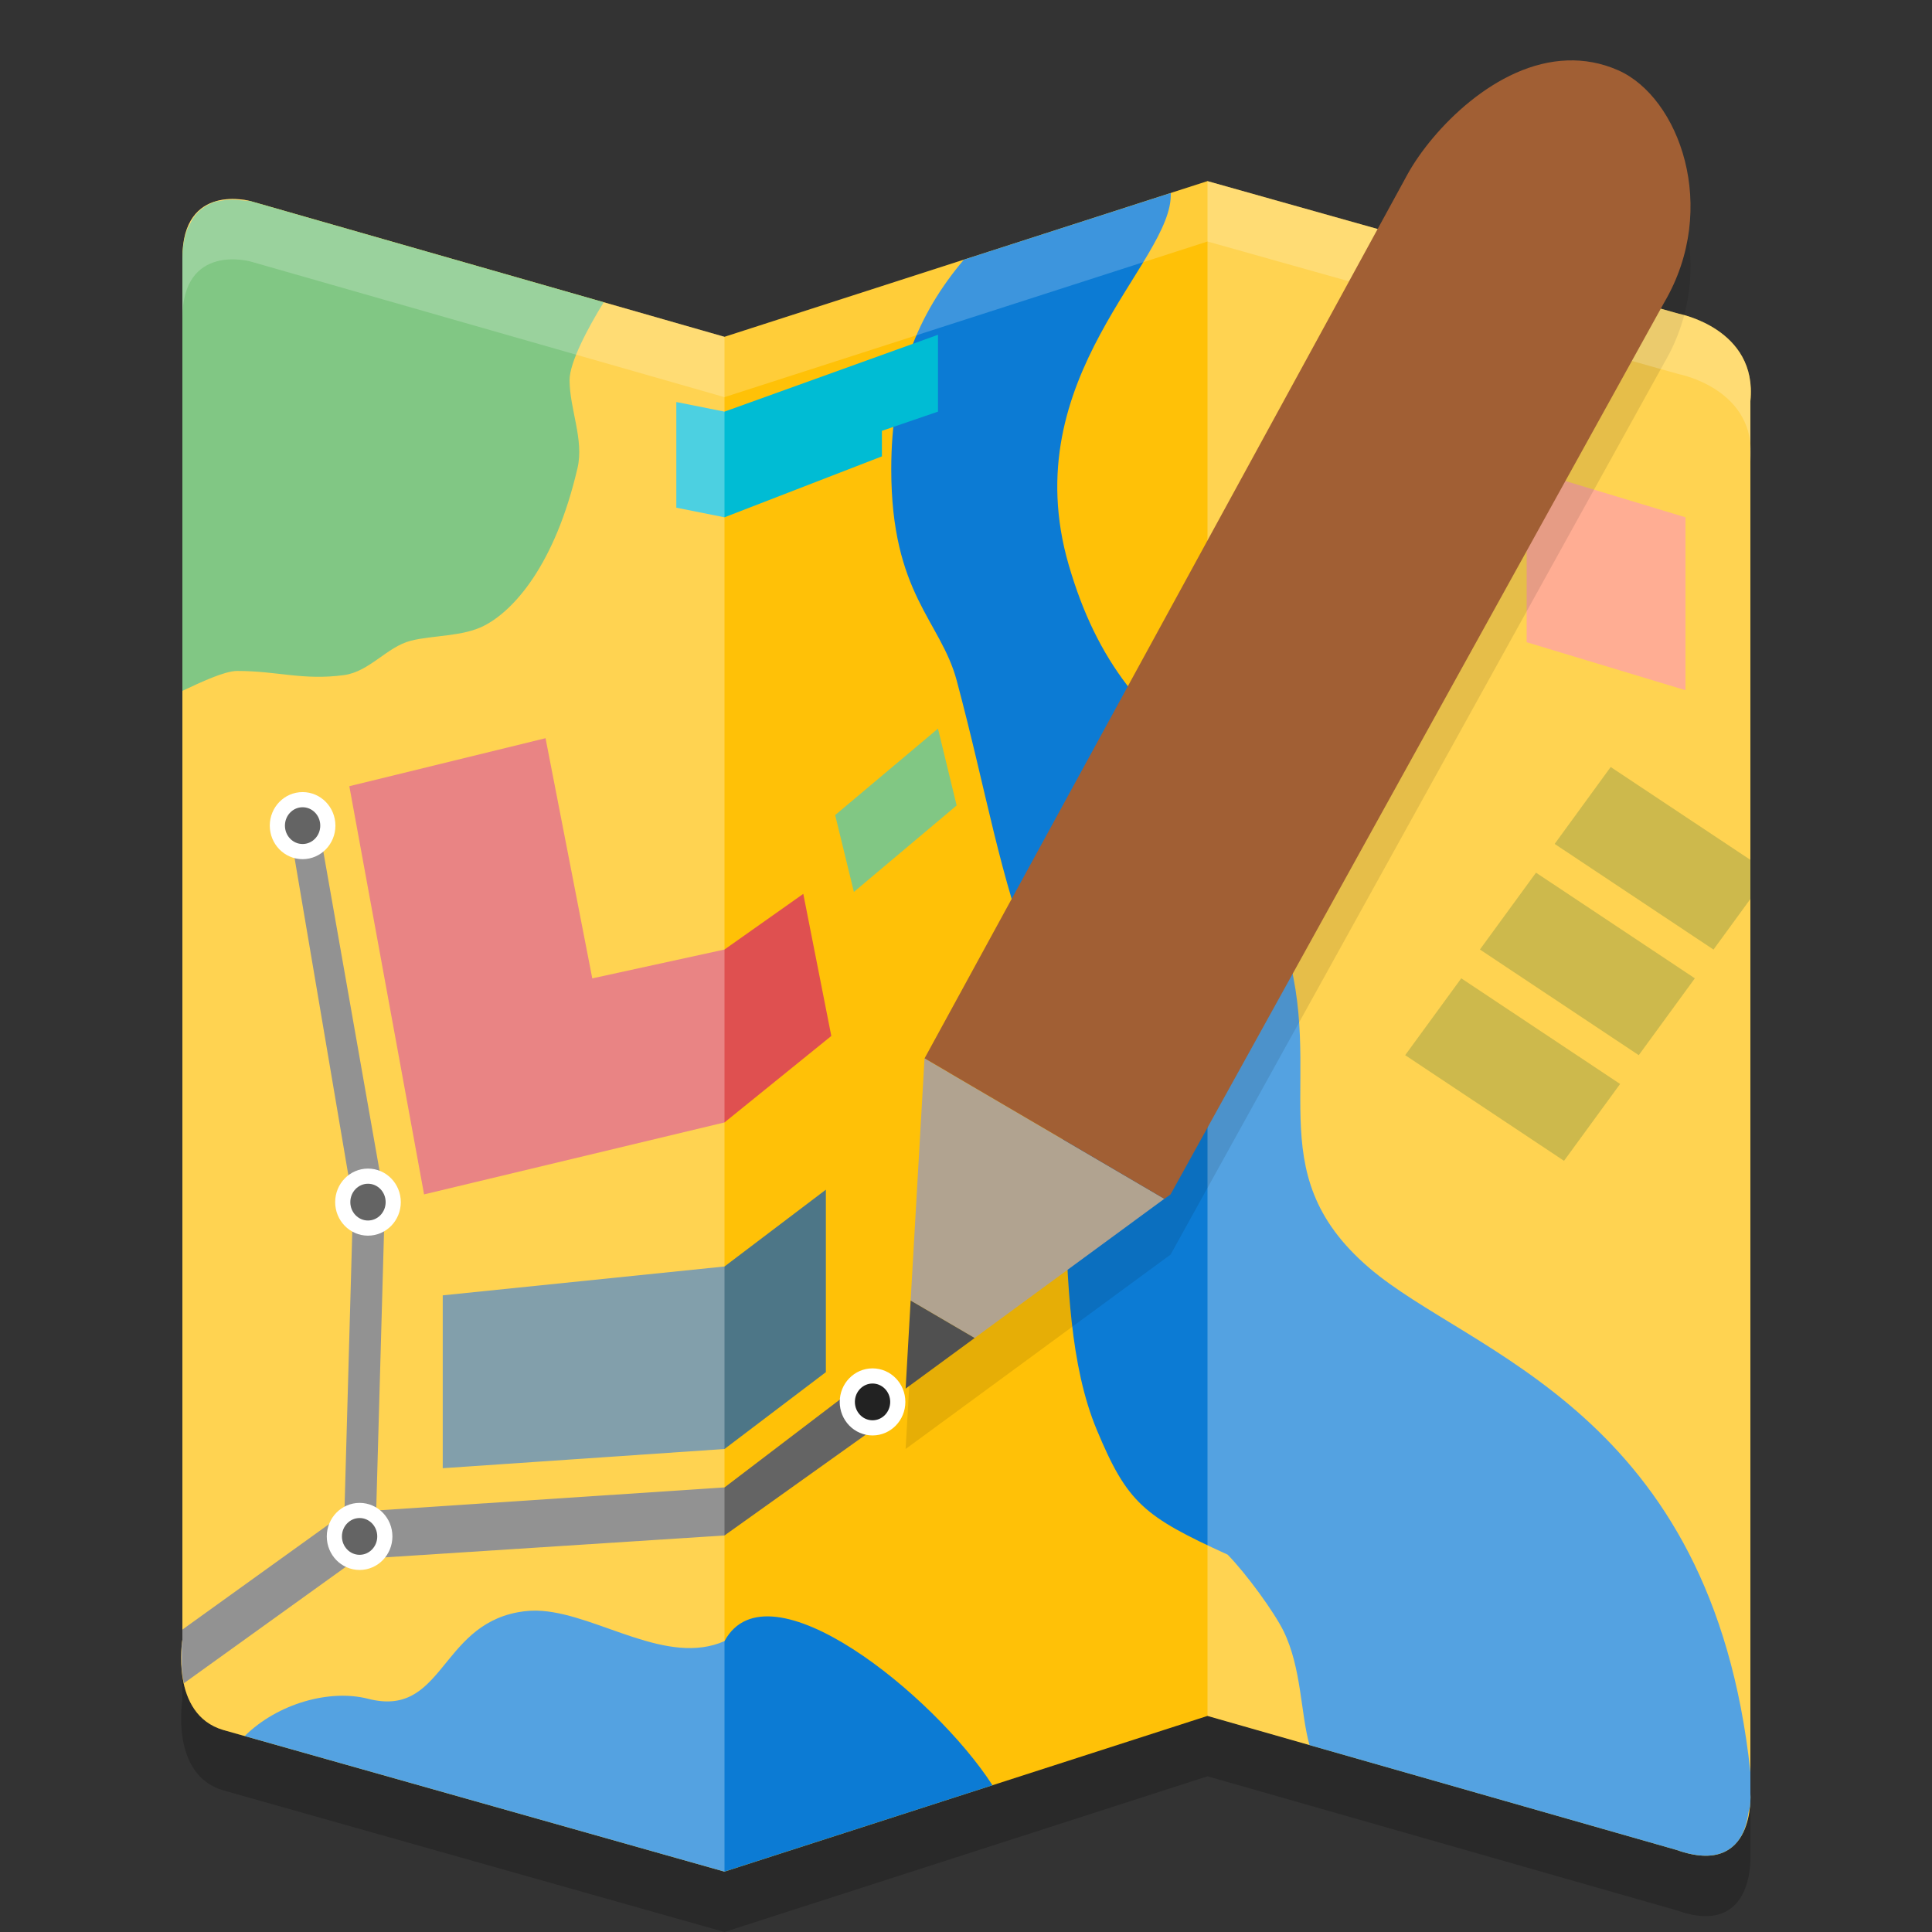 <svg xmlns="http://www.w3.org/2000/svg" width="32" height="32" version="1.1">
 <rect width="100%" height="100%" fill="#333333" stroke="none"/>
 <path style="opacity:0.2" d="M 3.021,5.276 V 28.158 c 0,0 -0.207,1.236 0.677,1.496 L 12,32 l 8,-2.579 7.77,2.22 c 1.315,0.468 1.222,-0.933 1.222,-0.933 V 7.643 C 29.114,6.444 27.808,6.197 27.808,6.197 L 20,4 12,6.579 4.152,4.332 c 0,0 -1.131,-0.32 -1.131,0.943 z"/>
 <path style="fill:#ffc107" d="M 3.021,4.276 V 27.158 c 0,0 -0.207,1.236 0.677,1.496 L 12,31 l 8,-2.579 7.77,2.22 c 1.315,0.468 1.222,-0.933 1.222,-0.933 V 6.643 C 29.114,5.444 27.808,5.197 27.808,5.197 L 20,3 12,5.579 4.152,3.332 c 0,0 -1.131,-0.32 -1.131,0.943 z"/>
 <path style="fill:#0c7bd4" d="M 19.391 3.197 L 15.965 4.301 C 15.206 5.195 14.762 6.264 14.762 7.771 C 14.762 9.84 15.579 10.277 15.846 11.271 C 16.351 13.161 16.546 14.492 17.15 16.045 C 17.982 18.183 17.28 21.556 18.166 23.682 C 18.672 24.894 18.941 25.114 20.334 25.75 C 20.644 26.068 21.107 26.703 21.262 27.021 C 21.558 27.631 21.541 28.371 21.689 28.904 L 27.77 30.641 C 28.263 30.816 28.558 30.728 28.734 30.551 C 28.887 30.397 28.937 30.185 28.963 30.008 C 28.967 29.98 28.984 29.945 28.986 29.92 C 28.986 29.919 28.986 29.919 28.986 29.918 C 28.998 29.794 28.992 29.707 28.992 29.707 L 28.992 29.352 C 28.352 23.362 24.347 22.433 22.678 21 C 20.798 19.386 21.999 17.843 21.262 15.568 C 21.086 15.028 20.644 13.181 20.334 12.863 C 18.941 11.909 18.167 10.954 17.703 9.363 C 16.79 6.233 19.445 4.334 19.391 3.197 z M 8.984 26.682 C 8.85 26.671 8.714 26.678 8.572 26.705 C 7.28 26.949 7.334 28.455 6.096 28.137 C 5.465 27.975 4.604 28.211 4.053 28.754 L 12 31 L 16.439 29.57 C 15.474 28.074 12.721 25.847 12 27.182 C 11.052 27.599 9.927 26.756 8.984 26.682 z"/>
 <path style="fill:#4caf50" d="M 3.896 3.309 C 3.822 3.305 3.74 3.31 3.652 3.326 C 3.62 3.332 3.589 3.334 3.557 3.344 C 3.536 3.35 3.516 3.361 3.496 3.369 C 3.437 3.394 3.38 3.429 3.326 3.473 C 3.303 3.492 3.28 3.514 3.258 3.537 C 3.21 3.588 3.172 3.656 3.137 3.73 C 3.121 3.763 3.102 3.792 3.09 3.83 C 3.05 3.952 3.022 4.094 3.021 4.275 C 3.021 4.276 3.021 4.277 3.021 4.277 L 3.021 11.443 C 3.318 11.303 3.719 11.113 3.928 11.113 C 4.6 11.113 5.012 11.273 5.697 11.182 C 6.12 11.125 6.409 10.714 6.803 10.613 C 7.174 10.518 7.663 10.547 8.02 10.363 C 8.506 10.113 9.191 9.364 9.566 7.75 C 9.675 7.283 9.434 6.772 9.434 6.295 C 9.434 6.005 9.731 5.441 10 5.006 L 4.158 3.334 L 4.152 3.332 C 4.152 3.332 4.15 3.332 4.15 3.332 C 4.15 3.332 4.015 3.318 3.896 3.309 z"/>
 <path style="fill:#81c784" d="M 15.845,13.341 15.536,12.068 13.833,13.5 l 0.31,1.273 z"/>
 <path style="fill:#4d7687" d="M 7.333,24.318 12,24 13.679,22.727 V 19.705 L 12,20.977 7.333,21.455 Z"/>
 <path style="fill:#df5050" d="M 13.769,17.159 13.305,14.805 12,15.727 9.81,16.205 9.036,12.227 l -3.25,0.795 1.238,6.761 L 12,18.591 Z"/>
 <path style="fill:#ff8a65" d="m 25.286,7.773 v 2.864 l 2.631,0.795 V 8.568 Z"/>
 <path style="fill:#00bcd4" d="M 12,6.818 15.536,5.545 V 6.818 L 14.607,7.136 V 7.559 L 12,8.568 11.202,8.409 V 6.659 Z"/>
 <path style="fill:#b89b00" d="m 23.274,17.477 2.631,1.75 0.929,-1.273 -2.631,-1.75 z"/>
 <path style="fill:#b89b00" d="M 26.678,12.704 25.75,13.978 l 2.631,1.75 0.611,-0.838 v -0.648 z"/>
 <path style="fill:#b89b00" d="m 24.512,15.727 2.631,1.75 0.929,-1.273 -2.631,-1.75 z"/>
 <path style="fill:#646464" d="m 5.26,13.563 -0.464,0.16 1.052,6.204 -0.145,5.175 0.528,-0.082 0.144,-5.125 z m 0.97,11.457 -0.011,0.38 -0.526,0.032 0.01,-0.33 -0.072,0.012 -2.61,1.877 v 0.167 c 0,0 -0.055,0.354 0.025,0.722 L 5.786,25.91 6.095,25.813 12,25.432 l 2.453,-1.75 -0.155,-0.796 -2.297,1.75 -5.75,0.381 z"/>
 <ellipse style="fill:#222222;stroke:#ffffff;stroke-width:0.251;stroke-linecap:round;stroke-linejoin:round" cx="5.956" cy="25.448" rx=".418" ry=".43"/>
 <ellipse style="fill:#222222;stroke:#ffffff;stroke-width:0.251;stroke-linecap:round;stroke-linejoin:round" cx="14.452" cy="23.22" rx=".418" ry=".43"/>
 <ellipse style="fill:#222222;stroke:#ffffff;stroke-width:0.251;stroke-linecap:round;stroke-linejoin:round" cx="5.012" cy="13.675" rx=".418" ry=".43"/>
 <ellipse style="fill:#222222;stroke:#ffffff;stroke-width:0.251;stroke-linecap:round;stroke-linejoin:round" cx="6.095" cy="19.911" rx=".418" ry=".43"/>
 <path style="fill:#ffffff;opacity:0.3" d="M 3.021,4.276 V 27.158 c 0,0 -0.207,1.236 0.677,1.496 L 12,31 C 12,31 12,5.579 12,5.579 L 4.152,3.332 c 0,0 -1.131,-0.32 -1.131,0.943 z"/>
 <path style="fill:#ffffff;opacity:0.3" d="m 20,28.421 7.77,2.22 c 1.315,0.468 1.222,-0.933 1.222,-0.933 V 6.643 C 29.114,5.444 27.808,5.197 27.808,5.197 L 20,3 Z"/>
 <path style="opacity:0.1" d="M 25.965,2 C 24.777,2.037 23.722,3.15 23.318,3.875 L 15.312,18.529 15.084,22.541 15,24 l 1.143,-0.838 3.143,-2.307 0.102,-0.074 8.178,-14.773 C 28.486,4.44 27.81,2.608 26.803,2.164 26.521,2.04 26.239,1.991 25.965,2 Z"/>
 <path style="fill:#b1a390" d="m 15.313,17.529 -0.23,4.013 1.059,0.62 3.143,-2.306 z"/>
 <path style="fill:#ffffff;opacity:0.2" d="M 20 3 L 12 5.578 L 4.152 3.332 C 4.152 3.332 3.021 3.012 3.021 4.275 L 3.021 5.275 C 3.021 4.012 4.152 4.332 4.152 4.332 L 12 6.578 L 20 4 L 27.807 6.197 C 27.807 6.197 29.114 6.444 28.992 7.643 L 28.992 6.643 C 29.114 5.444 27.807 5.197 27.807 5.197 L 20 3 z M 3.021 27.158 C 3.021 27.158 2.99 27.411 3.021 27.703 L 3.021 27.158 z"/>
 <path style="fill:#505050" d="M 15.083,21.542 15,23 16.143,22.162 Z"/>
 <path style="fill:#a15f34" d="m 25.965,1.001 c -1.188,0.037 -2.242,1.15 -2.646,1.875 l -8.005,14.653 3.972,2.328 0.102,-0.074 8.177,-14.774 C 28.486,3.44 27.81,1.608 26.802,1.164 26.521,1.04 26.239,0.992 25.965,1.001 Z"/>
 <path style="opacity:0" d="M 25.965,2 C 24.777,2.037 23.722,3.15 23.318,3.875 L 15.312,18.529 15.084,22.541 15,24 l 1.143,-0.838 3.143,-2.307 0.102,-0.074 8.178,-14.773 C 28.486,4.44 27.81,2.608 26.803,2.164 26.521,2.04 26.239,1.991 25.965,2 Z"/>
</svg>
